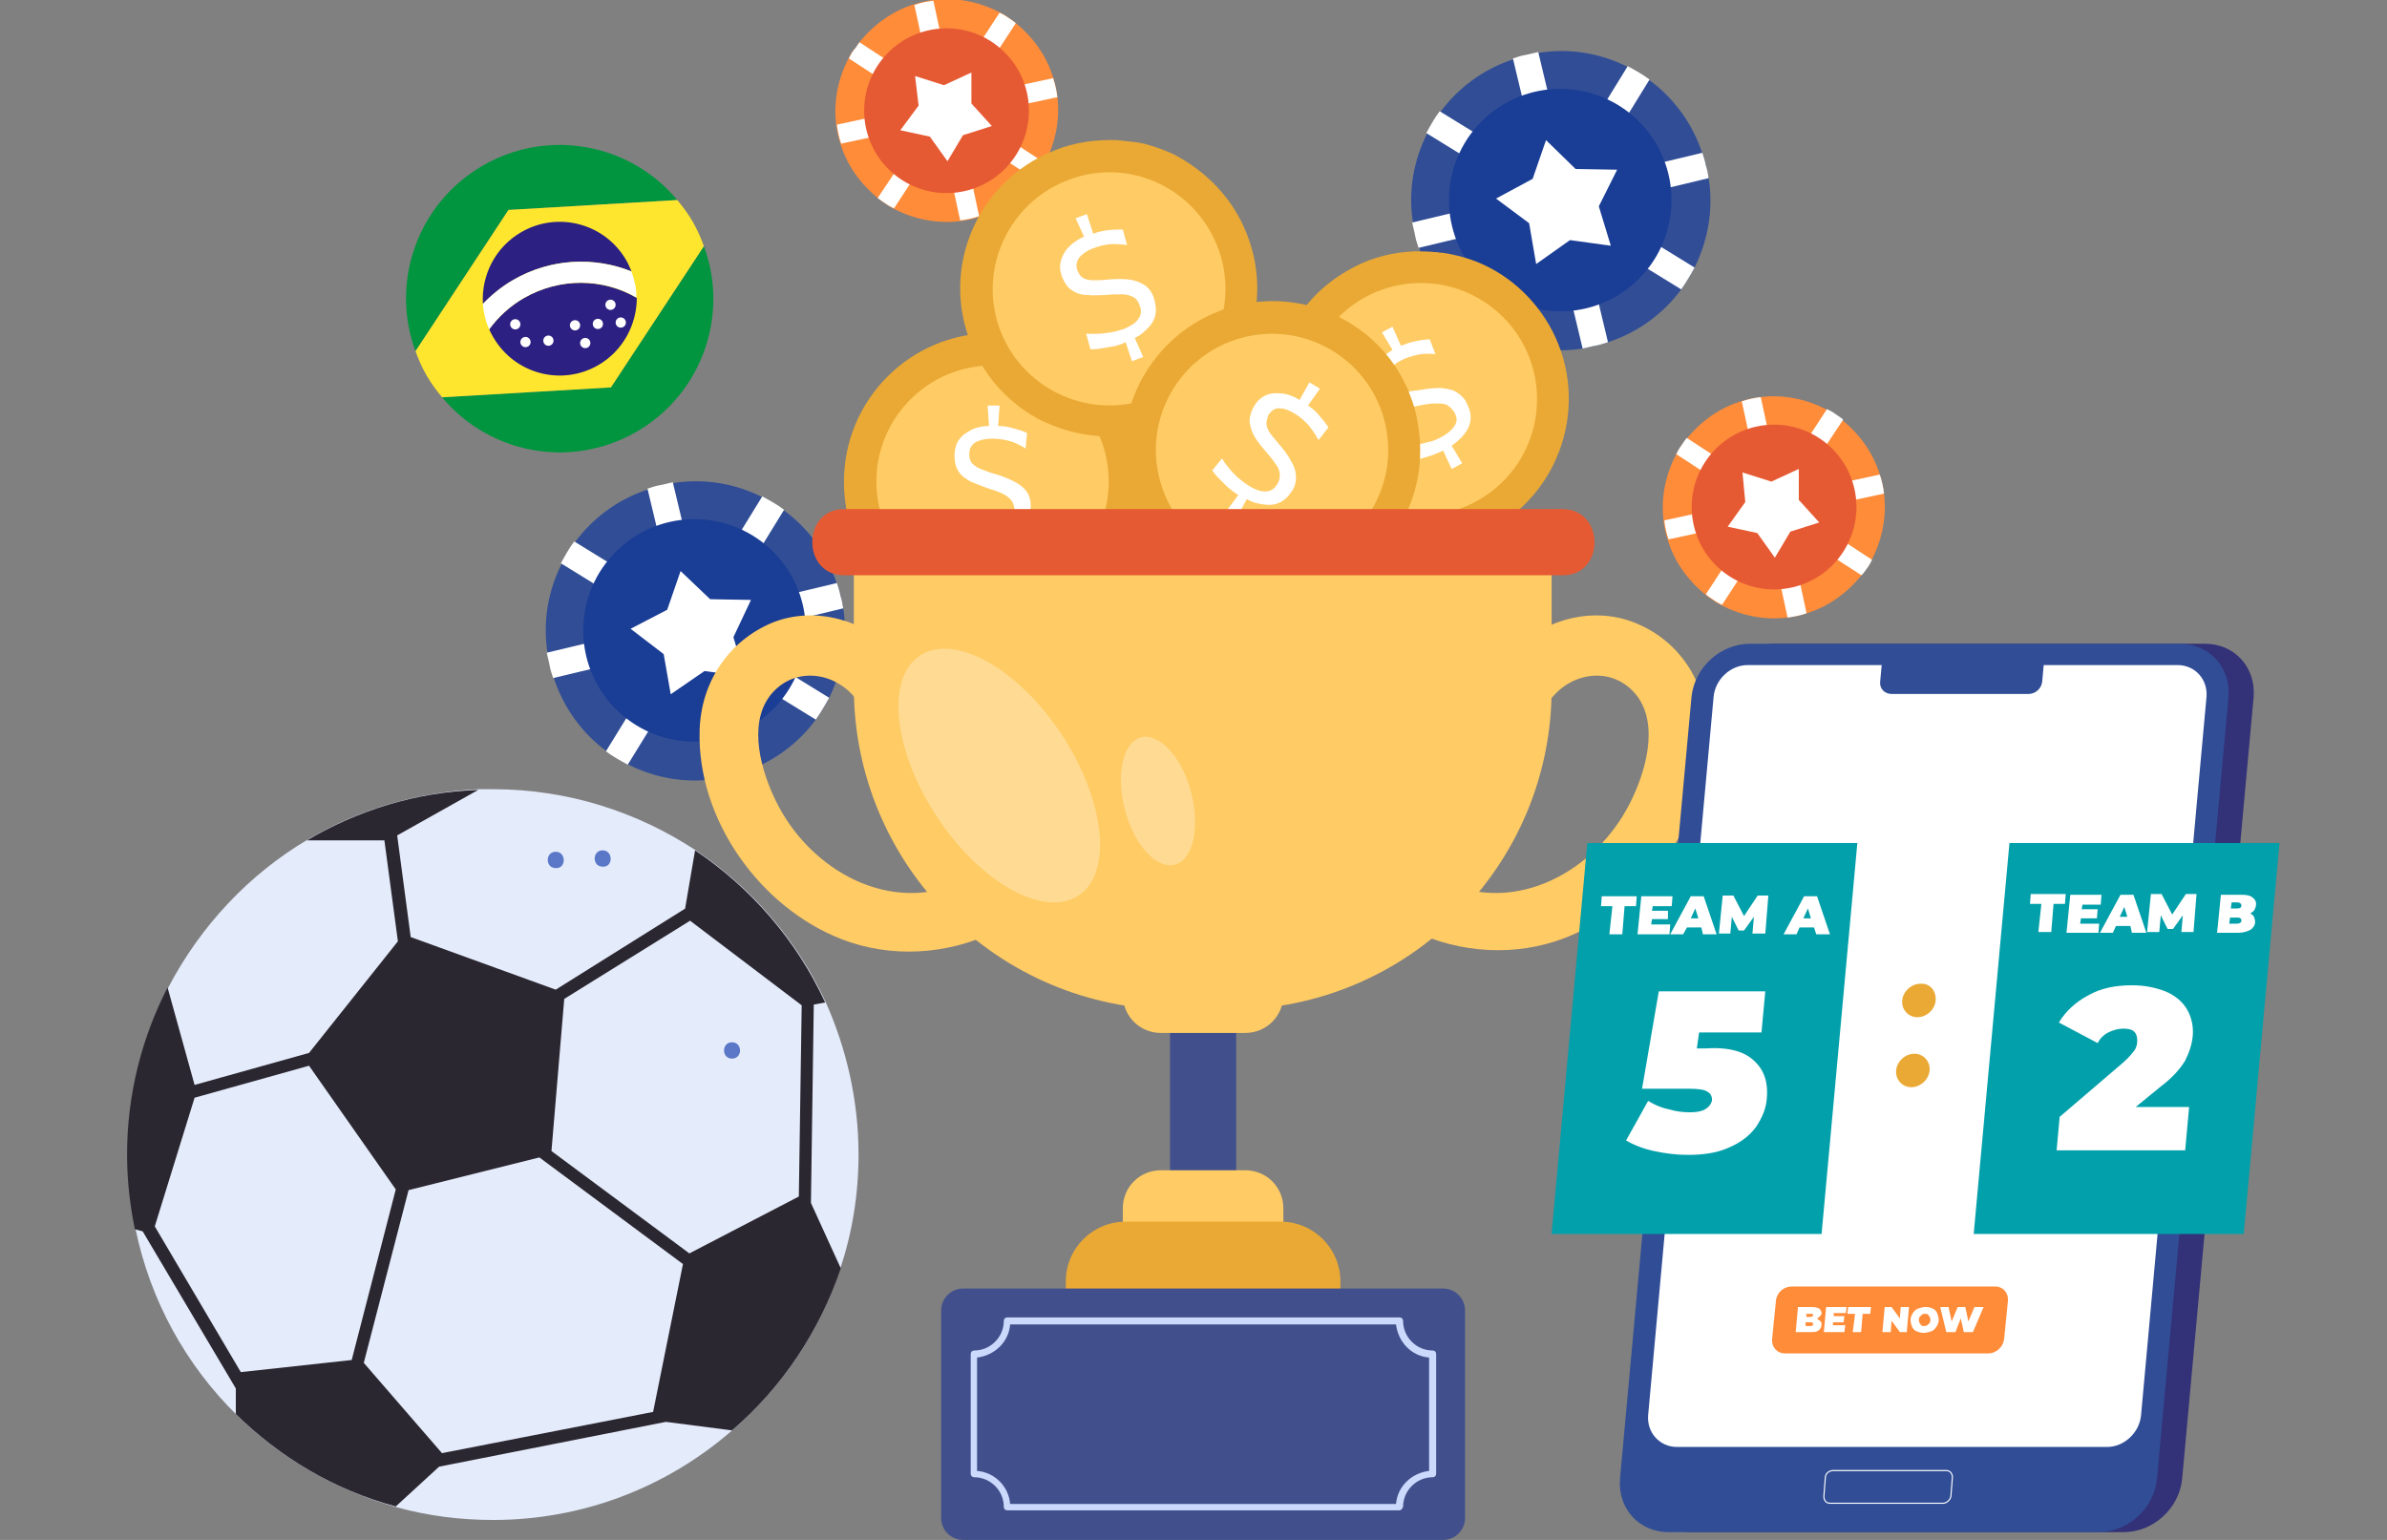 <svg width="620" height="400" viewBox="0 0 620 400" fill="none" xmlns="http://www.w3.org/2000/svg">
<rect x="0" y="0" width="620" height="400" fill="#808080" stroke="none"/>
<g clip-path="url(#clip0_2200_13880)">
<path d="M222.998 299.909C222.998 310.25 221.336 320.405 218.197 329.638C212.843 346.071 202.872 360.659 189.946 371.738C173.328 386.14 151.724 394.819 128.089 394.819C119.411 394.819 110.917 393.711 102.977 391.495C87.097 387.063 72.879 378.754 61.431 367.491C48.321 354.565 39.088 337.947 35.211 319.297C33.918 313.019 33.18 306.557 33.18 299.909C33.18 284.214 37.057 269.442 43.705 256.517C52.014 240.637 64.57 227.158 79.896 218.11C93.006 210.355 108.147 205.739 124.396 205C125.689 205 126.796 205 128.089 205C147.477 205 165.573 210.909 180.714 220.88C195.301 230.666 207.119 244.33 214.504 260.395C219.859 272.397 222.998 285.876 222.998 299.909Z" fill="#E4EBFB"/>
<path d="M156.538 220.879C153.769 220.879 153.769 225.126 156.538 225.126C159.308 225.311 159.308 220.879 156.538 220.879Z" fill="#5A78C7"/>
<path d="M144.351 221.249C141.581 221.249 141.581 225.495 144.351 225.495C147.12 225.68 147.12 221.249 144.351 221.249Z" fill="#5A78C7"/>
<path d="M190.14 270.735C187.37 270.735 187.37 274.982 190.14 274.982C192.91 274.982 192.91 270.735 190.14 270.735Z" fill="#5A78C7"/>
<path d="M210.632 312.465L211.37 260.948L214.325 260.394C206.939 244.33 195.121 230.666 180.534 220.88L177.949 236.021L144.343 257.071L106.675 243.407L103.166 217.002L124.216 205.185C107.967 205.739 92.826 210.539 79.716 218.295H99.843L103.351 244.515L80.27 273.504L50.542 281.814L43.525 256.517C36.878 269.442 33 284.214 33 299.909C33 306.557 33.739 313.019 35.031 319.297L37.062 319.851L61.251 360.659V367.306C72.699 378.569 86.917 387.063 102.797 391.31L114.061 380.97L172.964 369.337L190.136 371.553C203.061 360.474 212.848 345.887 218.387 329.453L210.632 312.465ZM62.544 356.412L40.201 318.559L50.542 285.137L80.27 276.828L102.797 308.957L91.349 353.273L62.544 356.412ZM169.64 366.752L114.799 377.462L94.488 354.011L106.121 309.142L140.096 300.648L177.395 328.345L169.64 366.752ZM207.493 310.803L179.057 325.575L143.235 298.986L146.559 259.471L179.242 239.16L208.231 261.133L207.493 310.803Z" fill="#2B2730"/>
<path d="M443.083 42.981C443.266 44.079 443.632 45.176 443.814 46.274C445.095 54.504 443.632 62.369 440.157 69.502C439.059 71.514 437.962 73.343 436.681 75.172C432.109 81.39 425.525 86.329 417.66 88.889C416.563 89.255 415.465 89.621 414.368 89.804C413.27 89.987 412.173 90.352 411.076 90.535C402.845 91.816 394.98 90.352 388.03 86.877C386.018 85.78 384.007 84.682 382.36 83.402C376.142 78.83 371.204 72.245 368.643 64.381C368.277 63.283 367.911 62.186 367.729 61.089C367.546 59.991 367.18 58.894 366.997 57.796C365.717 49.566 367.18 41.701 370.655 34.751C371.752 32.739 372.85 30.727 374.13 29.081C378.702 22.863 385.287 17.924 393.151 15.364C394.249 14.998 395.346 14.632 396.444 14.449C397.541 14.266 398.638 13.9 399.736 13.718C407.966 12.437 415.831 13.9 422.781 17.376C424.793 18.473 426.805 19.57 428.451 20.851C434.67 25.423 439.608 32.008 442.168 39.872C442.534 40.787 442.9 41.701 443.083 42.981Z" fill="#304D96"/>
<path d="M443.813 46.274L414 53.407L440.155 69.502C439.058 71.514 437.96 73.343 436.68 75.172L410.525 59.077L417.658 88.889C416.561 89.255 415.464 89.621 414.366 89.803C413.269 89.986 412.171 90.352 411.074 90.535L403.941 60.723L387.846 86.877C385.834 85.78 383.822 84.682 382.176 83.402L398.271 57.248L368.459 64.381C368.093 63.283 367.727 62.186 367.544 61.088C367.361 59.991 366.995 58.894 366.812 57.796L396.625 50.663L370.47 34.568C371.568 32.556 372.665 30.544 373.946 28.898L400.1 44.993L392.967 15.181C394.064 14.815 395.162 14.449 396.259 14.266C397.357 14.083 398.454 13.718 399.551 13.535L406.684 43.347L422.78 17.193C424.791 18.29 426.803 19.387 428.449 20.668L412.354 46.822L442.167 39.689C442.533 40.787 442.898 41.884 443.081 42.981C443.447 44.079 443.63 45.176 443.813 46.274Z" fill="white"/>
<path d="M422.477 75.19C435.294 65.679 437.975 47.579 428.464 34.761C418.954 21.944 400.854 19.263 388.036 28.774C375.219 38.284 372.538 56.385 382.048 69.202C391.559 82.02 409.659 84.7 422.477 75.19Z" fill="#1A3D95"/>
<path d="M407.783 62.369L399.003 68.587L397.174 57.979L388.578 51.578L398.089 46.456L401.564 36.397L409.246 43.896L420.037 44.079L415.281 53.59L418.391 63.832L407.783 62.369Z" fill="white"/>
<path d="M218.294 154.732C218.477 155.83 218.843 156.927 219.025 158.025C220.306 166.255 218.843 174.12 215.367 181.253C214.27 183.265 213.173 185.094 211.892 186.923C207.32 193.141 200.736 198.079 192.871 200.64C191.773 201.006 190.676 201.372 189.579 201.555C188.481 201.737 187.384 202.103 186.286 202.286C178.056 203.566 170.191 202.103 163.241 198.628C161.229 197.531 159.217 196.433 157.571 195.153C151.353 190.581 146.415 183.996 143.854 176.132C143.488 175.034 143.122 173.937 142.939 172.839C142.757 171.742 142.391 170.645 142.208 169.547C140.928 161.317 142.391 153.452 145.866 146.502C146.963 144.49 148.061 142.478 149.341 140.832C153.913 134.614 160.498 129.675 168.362 127.115C169.46 126.749 170.557 126.383 171.655 126.2C172.752 126.017 173.849 125.652 174.947 125.469C183.177 124.188 191.042 125.652 197.992 129.127C200.004 130.224 202.016 131.321 203.662 132.602C209.88 137.174 214.819 143.759 217.379 151.623C217.745 152.538 218.111 153.635 218.294 154.732Z" fill="#304D96"/>
<path d="M219.024 158.025L189.211 165.158L215.366 181.253C214.269 183.265 213.171 185.094 211.891 186.923L185.736 170.827L192.869 200.64C191.772 201.006 190.675 201.372 189.577 201.554C188.48 201.737 187.382 202.103 186.285 202.286L179.152 172.474L163.057 198.628C161.045 197.531 159.033 196.433 157.387 195.153L173.482 168.998L143.67 176.132C143.304 175.034 142.938 173.937 142.755 172.839C142.572 171.742 142.206 170.645 142.023 169.547L171.836 162.414L145.681 146.319C146.779 144.307 147.876 142.295 149.156 140.649L175.311 156.744L168.178 126.932C169.275 126.566 170.373 126.2 171.47 126.017C172.568 125.834 173.665 125.469 174.762 125.286L181.895 155.098L197.991 128.944C200.002 130.041 202.014 131.138 203.66 132.419L187.565 158.573L217.378 151.44C217.744 152.538 218.109 153.635 218.292 154.732C218.658 155.83 218.841 156.927 219.024 158.025Z" fill="white"/>
<path d="M199.516 185.419C211.481 174.857 212.618 156.594 202.056 144.629C191.494 132.664 173.232 131.527 161.266 142.089C149.301 152.651 148.164 170.914 158.726 182.879C169.289 194.844 187.551 195.981 199.516 185.419Z" fill="#1A3D95"/>
<path d="M182.993 174.303L174.214 180.338L172.385 169.913L163.789 163.329L173.3 158.39L176.775 148.331L184.457 155.647L195.065 155.83L190.492 165.524L193.602 175.766L182.993 174.303Z" fill="white"/>
<path d="M484.962 147.417C484.413 148.148 484.047 148.88 483.498 149.428C479.658 154.184 474.719 157.659 469.232 159.305C467.586 159.854 465.94 160.22 464.294 160.402C458.624 161.134 452.588 160.037 447.284 157.293C446.553 156.927 445.821 156.562 445.09 156.013C444.358 155.464 443.626 155.098 443.078 154.55C438.322 150.709 434.847 145.77 433.201 140.284C432.652 138.637 432.287 136.991 432.104 135.345C431.372 129.675 432.47 123.64 435.213 118.336C435.579 117.604 435.945 116.872 436.493 116.141C437.042 115.409 437.408 114.678 437.957 114.129C441.797 109.374 446.736 105.899 452.223 104.252C453.869 103.704 455.515 103.338 457.161 103.155C462.831 102.423 468.866 103.521 474.171 106.264C474.902 106.63 475.634 106.996 476.365 107.545C477.097 108.093 477.829 108.459 478.377 109.008C483.133 112.849 486.608 117.787 488.254 123.274C488.802 124.92 489.168 126.566 489.351 128.212C490.083 133.882 488.985 139.918 486.242 145.222C485.876 146.136 485.327 146.868 484.962 147.417Z" fill="#FF8C39"/>
<path d="M483.501 149.429L464.479 137.174L469.235 159.305C467.589 159.854 465.942 160.22 464.296 160.403L459.541 138.272L447.287 157.11C446.555 156.745 445.824 156.379 445.092 155.83C444.36 155.281 443.629 154.916 443.08 154.367L455.517 135.345L433.386 140.101C432.838 138.455 432.472 136.809 432.289 135.163L454.42 130.407L435.398 117.97C435.764 117.238 436.13 116.507 436.679 115.775C437.227 115.044 437.593 114.312 438.142 113.763L457.163 126.201L452.408 104.253C454.054 103.704 455.7 103.338 457.346 103.155L462.102 125.286L474.539 106.265C475.27 106.63 476.002 106.996 476.734 107.545C477.465 108.094 478.197 108.459 478.745 109.008L466.125 128.03L488.256 123.274C488.805 124.92 489.171 126.566 489.354 128.212L467.223 132.968L486.244 145.405C485.878 146.137 485.513 146.868 484.964 147.6C484.415 148.331 484.049 148.88 483.501 149.429Z" fill="white"/>
<path d="M465.285 152.631C476.841 150.154 484.201 138.778 481.724 127.222C479.247 115.666 467.871 108.306 456.315 110.783C444.759 113.26 437.399 124.636 439.876 136.192C442.353 147.748 453.729 155.108 465.285 152.631Z" fill="#E65A33"/>
<path d="M456.432 138.454L448.75 136.808L453.322 130.407L452.591 122.725L460.09 125.103L467.223 121.811V129.858L472.527 135.711L465.028 138.089L461.004 144.856L456.432 138.454Z" fill="white"/>
<path d="M270.055 44.444C269.507 45.176 269.141 45.907 268.592 46.456C264.751 51.212 259.813 54.687 254.326 56.333C252.68 56.881 251.034 57.247 249.388 57.43C243.718 58.162 237.682 57.064 232.378 54.321C231.647 53.955 230.915 53.589 230.183 53.041C229.452 52.492 228.72 52.126 228.171 51.577C223.416 47.736 219.941 42.798 218.295 37.311C217.746 35.665 217.38 34.019 217.198 32.373C216.466 26.703 217.563 20.667 220.307 15.363C220.673 14.632 221.038 13.9 221.587 13.168C222.319 12.437 222.684 11.705 223.233 10.974C227.074 6.218 232.012 2.743 237.499 1.097C239.145 0.548 240.791 0.183 242.438 -0C248.107 -0.732 254.143 0.366 259.447 3.109C260.179 3.475 260.91 3.841 261.642 4.389C262.374 4.938 263.105 5.304 263.654 5.853C268.409 9.693 271.884 14.632 273.53 20.119C274.079 21.765 274.445 23.411 274.628 25.057C275.359 30.727 274.262 36.763 271.519 42.066C270.97 43.164 270.604 43.895 270.055 44.444Z" fill="#FF8C39"/>
<path d="M268.595 46.456L249.573 34.019L254.328 56.15C252.682 56.698 251.036 57.064 249.39 57.247L244.635 35.116L232.198 54.138C231.466 53.772 230.734 53.406 230.003 52.858C229.271 52.309 228.54 51.943 227.991 51.394L240.611 32.556L218.48 37.311C217.932 35.665 217.566 34.019 217.383 32.373L239.514 27.617L220.492 15.18C220.858 14.449 221.224 13.717 221.772 12.986C222.321 12.437 222.687 11.705 223.236 10.974L242.257 23.411L237.502 1.28C239.148 0.731 240.794 0.366 242.44 0.183L247.195 22.313L259.632 3.292C260.364 3.658 261.096 4.023 261.827 4.572C262.559 5.121 263.29 5.487 263.839 6.035L251.402 25.057L273.533 20.302C274.081 21.948 274.447 23.594 274.63 25.24L252.499 29.995L271.521 42.432C271.155 43.164 270.789 43.895 270.241 44.627C269.692 45.176 269.143 45.907 268.595 46.456Z" fill="white"/>
<path d="M262.048 42.751C269.775 33.808 268.789 20.295 259.846 12.568C250.903 4.841 237.39 5.827 229.663 14.77C221.936 23.713 222.922 37.226 231.865 44.953C240.808 52.68 254.321 51.694 262.048 42.751Z" fill="#E65A33"/>
<path d="M241.525 35.482L233.844 33.836L238.599 27.435L237.685 19.753L245.183 22.131L252.317 18.838V26.886L257.621 32.739L250.122 35.116L246.098 41.884L241.525 35.482Z" fill="white"/>
<path d="M403.21 85.962C412.904 104.801 405.588 128.029 386.567 137.905C378.519 142.112 369.74 143.026 361.692 141.563C358.949 141.015 356.388 140.283 353.828 139.186C353.279 139.003 352.547 138.637 351.999 138.271C350.536 137.54 349.072 136.625 347.609 135.711C342.305 132.235 337.915 127.297 334.806 121.444C325.113 102.606 332.429 79.378 351.45 69.501C356.571 66.758 362.058 65.477 367.545 65.294C369.191 65.294 370.837 65.294 372.666 65.477C373.398 65.477 373.947 65.66 374.678 65.66C377.422 66.026 380.165 66.758 382.726 67.672C391.139 70.781 398.638 77.183 403.21 85.962Z" fill="#EAA934"/>
<path d="M391.487 123.888C402.639 111.501 401.638 92.419 389.251 81.267C376.864 70.115 357.782 71.116 346.63 83.503C335.478 95.89 336.479 114.972 348.866 126.124C361.253 137.276 380.335 136.275 391.487 123.888Z" fill="#FFCB64"/>
<path d="M378.331 101.874C377.234 101.143 375.771 100.96 374.125 100.777C372.479 100.777 370.65 100.96 368.638 101.326C367.175 101.509 365.894 101.691 364.797 101.874C363.699 101.874 362.785 101.874 362.236 101.509C361.505 101.143 360.956 100.594 360.59 99.862C359.859 98.582 360.042 97.485 360.59 96.387C361.322 95.29 362.419 94.376 363.882 93.644C365.163 92.912 366.626 92.546 368.089 92.181C369.552 91.815 371.198 91.815 372.844 91.998L371.381 88.157C370.284 88.157 368.821 88.34 367.357 88.706C366.26 88.888 364.98 89.437 363.882 89.803L361.688 84.865L358.944 86.328L361.688 90.9C360.224 91.815 358.944 92.729 358.213 93.827C357.115 95.107 356.566 96.387 356.384 97.851C356.201 99.314 356.566 100.594 357.115 101.874C357.847 103.52 358.944 104.435 360.041 105.167C361.139 105.715 362.602 106.081 364.065 105.898C365.528 105.898 366.992 105.715 368.638 105.349C370.284 104.984 371.747 104.801 372.844 104.801C373.942 104.801 375.039 104.801 375.771 105.167C376.502 105.532 377.234 106.264 377.783 107.178C378.514 108.459 378.514 109.556 377.783 110.653C377.051 111.751 375.954 112.665 374.308 113.58C373.21 114.129 372.113 114.677 370.833 114.86C369.735 115.226 368.455 115.409 367.357 115.592C366.26 115.775 365.346 115.775 364.431 115.775L365.894 119.616C366.626 119.616 367.54 119.433 368.455 119.25C369.552 119.067 370.467 118.701 371.747 118.335C372.844 117.969 373.942 117.421 374.856 117.055L377.051 121.81L379.795 120.347L377.051 115.775C377.783 115.226 378.331 114.86 378.88 114.311C379.977 113.397 380.709 112.3 381.258 111.385C381.806 110.288 381.989 109.373 381.989 108.276C381.989 107.178 381.624 106.081 381.075 104.984C380.526 103.52 379.429 102.606 378.331 101.874Z" fill="white"/>
<path d="M296.211 125.102C296.211 146.319 279.019 163.694 257.62 163.694C248.658 163.694 240.427 160.585 233.843 155.464C231.648 153.818 229.636 151.806 227.99 149.611C227.624 149.062 227.076 148.513 226.71 147.965C225.795 146.685 224.881 145.221 223.966 143.758C220.857 138.271 219.211 131.87 219.211 125.102C219.211 103.886 236.403 86.511 257.803 86.511C263.655 86.511 269.142 87.791 274.081 90.169C275.544 90.9 277.007 91.632 278.47 92.546C279.019 92.912 279.568 93.278 280.116 93.644C282.311 95.29 284.506 97.119 286.335 99.131C292.553 106.081 296.211 115.226 296.211 125.102Z" fill="#EAA934"/>
<path d="M257.803 155.281C274.47 155.281 287.982 141.77 287.982 125.103C287.982 108.436 274.47 94.924 257.803 94.924C241.136 94.924 227.625 108.436 227.625 125.103C227.625 141.77 241.136 155.281 257.803 155.281Z" fill="#FFCB64"/>
<path d="M266.762 127.846C266.031 126.748 264.933 125.834 263.47 125.102C262.007 124.371 260.361 123.639 258.349 123.09C256.886 122.725 255.788 122.176 254.691 121.81C253.776 121.444 253.045 120.896 252.496 120.347C251.947 119.798 251.765 118.884 251.765 117.969C251.765 116.506 252.313 115.591 253.411 114.86C254.508 114.311 255.788 113.945 257.617 113.945C259.081 113.945 260.544 114.128 262.007 114.494C263.47 114.86 264.933 115.591 266.396 116.506L266.762 112.482C265.665 111.933 264.385 111.568 262.921 111.202C261.824 110.836 260.544 110.653 259.263 110.653L259.629 105.349H256.52L256.886 110.653C255.24 110.653 253.594 111.019 252.496 111.568C251.033 112.299 249.936 113.031 249.021 114.311C248.289 115.409 247.924 116.872 247.924 118.335C247.924 120.164 248.289 121.444 249.021 122.542C249.753 123.639 250.85 124.371 252.13 125.102C253.411 125.651 254.874 126.2 256.337 126.748C257.983 127.297 259.263 127.663 260.361 128.211C261.458 128.76 262.19 129.309 262.739 130.04C263.287 130.772 263.47 131.687 263.47 132.601C263.47 134.064 262.921 134.979 261.824 135.71C260.727 136.442 259.263 136.625 257.434 136.625C256.154 136.625 255.057 136.442 253.776 136.259C252.496 136.076 251.399 135.71 250.484 135.345C249.387 134.979 248.655 134.613 247.924 134.247L247.375 138.271C248.107 138.637 248.838 138.82 249.936 139.185C250.85 139.551 251.947 139.734 253.228 139.917C254.325 140.1 255.605 140.1 256.703 140.1L256.337 145.404H259.446L259.081 140.1C259.995 140.1 260.727 139.917 261.458 139.734C262.921 139.368 264.019 138.82 264.933 138.088C265.848 137.356 266.579 136.625 266.945 135.527C267.494 134.613 267.677 133.516 267.677 132.235C267.86 130.406 267.494 128.943 266.762 127.846Z" fill="white"/>
<path d="M323.828 60.722C331.692 80.475 321.999 102.789 302.246 110.654C293.832 113.946 285.053 114.129 277.006 111.751C274.445 111.019 271.884 109.922 269.324 108.642C268.775 108.276 268.226 107.91 267.495 107.544C266.032 106.63 264.751 105.715 263.471 104.618C258.533 100.594 254.692 95.29 252.131 89.071C244.267 69.318 253.96 47.005 273.713 39.14C279.018 36.945 284.687 36.214 290.174 36.397C291.82 36.579 293.467 36.762 295.113 36.945C295.844 37.128 296.393 37.128 297.125 37.311C299.868 38.043 302.429 38.957 304.806 40.054C313.22 44.444 320.17 51.394 323.828 60.722Z" fill="#EAA934"/>
<path d="M316.148 63.831C322.366 79.378 314.685 96.936 299.321 103.155C283.775 109.373 266.216 101.691 259.998 86.328C253.779 70.781 261.461 53.223 276.825 47.005C292.371 40.603 309.929 48.285 316.148 63.831Z" fill="#FFCB64"/>
<path d="M297.307 74.074C296.209 73.342 294.746 72.794 293.283 72.611C291.637 72.428 289.808 72.428 287.796 72.611C286.333 72.794 285.053 72.794 283.955 72.794C282.858 72.794 282.126 72.611 281.395 72.245C280.663 71.879 280.297 71.147 279.931 70.416C279.383 69.136 279.566 68.038 280.297 66.941C281.029 66.026 282.309 65.112 283.772 64.563C285.236 64.014 286.516 63.649 287.979 63.466C289.442 63.283 291.088 63.466 292.734 63.649L291.637 59.625C290.54 59.625 289.076 59.625 287.613 59.808C286.516 59.991 285.236 60.174 283.955 60.722L282.309 55.601L279.383 56.699L281.578 61.454C279.931 62.185 278.651 63.1 277.737 64.014C276.639 65.112 275.908 66.392 275.542 67.855C275.176 69.136 275.359 70.599 275.908 72.062C276.639 73.708 277.371 74.805 278.651 75.537C279.749 76.269 281.029 76.635 282.492 76.635C283.955 76.817 285.418 76.635 287.065 76.635C288.711 76.452 290.174 76.452 291.454 76.452C292.734 76.452 293.649 76.817 294.38 77.183C295.112 77.549 295.661 78.281 296.027 79.378C296.575 80.658 296.392 81.939 295.661 82.853C294.929 83.95 293.649 84.682 292.003 85.414C290.905 85.779 289.625 86.145 288.528 86.328C287.247 86.511 286.15 86.694 285.053 86.694C283.955 86.694 283.041 86.694 282.126 86.694L283.224 90.718C283.955 90.718 284.87 90.718 285.784 90.535C286.882 90.352 287.979 90.169 289.076 89.986C290.174 89.803 291.271 89.437 292.369 88.889L294.015 93.827L296.941 92.73L294.746 87.791C295.478 87.425 296.209 87.06 296.758 86.511C297.856 85.597 298.77 84.682 299.319 83.767C299.867 82.853 300.233 81.756 300.233 80.658C300.233 79.561 300.05 78.463 299.685 77.366C299.319 76.086 298.404 74.805 297.307 74.074Z" fill="white"/>
<path d="M362.969 137.539C351.447 155.464 327.67 160.768 309.746 149.245C302.247 144.49 296.943 137.357 294.016 129.492C293.102 126.931 292.553 124.188 292.187 121.444C292.187 120.713 292.004 120.164 292.004 119.432C291.821 117.786 291.821 116.14 292.004 114.311C292.37 108.093 294.382 101.691 298.04 96.021C309.563 78.097 333.34 72.793 351.264 84.316C356.202 87.425 360.043 91.449 362.969 96.021C363.884 97.485 364.615 98.948 365.347 100.411C365.713 100.96 365.896 101.691 366.078 102.24C367.176 104.801 367.907 107.544 368.273 110.105C369.919 119.432 368.273 129.126 362.969 137.539Z" fill="#EAA934"/>
<path d="M337.033 146.317C353.292 142.654 363.503 126.504 359.839 110.245C356.176 93.987 340.026 83.776 323.767 87.44C307.508 91.103 297.298 107.253 300.961 123.512C304.625 139.77 320.775 149.981 337.033 146.317Z" fill="#FFCB64"/>
<path d="M336.632 124.005C336.632 122.725 336.266 121.261 335.352 119.798C334.62 118.335 333.523 116.872 332.243 115.409C331.328 114.311 330.414 113.214 329.865 112.482C329.316 111.568 328.95 110.836 328.95 110.105C328.95 109.373 329.133 108.641 329.499 107.727C330.231 106.629 331.328 105.898 332.425 106.081C333.706 106.081 334.986 106.629 336.449 107.544C337.73 108.276 338.827 109.373 339.741 110.287C340.656 111.385 341.57 112.665 342.485 114.311L345.046 111.019C344.497 110.105 343.582 109.007 342.485 107.727C341.753 106.812 340.839 106.081 339.741 105.349L342.851 100.96L340.107 99.314L337.547 103.886C336.083 102.971 334.62 102.423 333.34 102.24C331.694 102.057 330.231 102.057 328.95 102.606C327.67 103.154 326.573 104.069 325.841 105.349C324.927 106.812 324.561 108.276 324.561 109.556C324.744 110.836 325.11 112.116 325.841 113.397C326.573 114.677 327.487 115.774 328.585 117.055C329.682 118.335 330.596 119.432 331.328 120.53C332.06 121.444 332.425 122.542 332.425 123.273C332.425 124.188 332.243 125.102 331.694 125.834C330.962 127.114 329.865 127.663 328.585 127.663C327.304 127.663 325.841 127.114 324.378 126.2C323.281 125.468 322.366 124.736 321.452 124.005C320.537 123.09 319.805 122.359 319.074 121.444C318.342 120.53 317.794 119.798 317.428 119.067L314.867 122.176C315.233 122.725 315.782 123.456 316.513 124.188C317.245 124.919 317.976 125.651 318.891 126.565C319.805 127.297 320.72 128.029 321.634 128.577L318.525 132.784L321.269 134.43L323.829 129.675C324.561 130.041 325.292 130.406 326.024 130.589C327.304 130.955 328.585 131.138 329.865 131.138C330.962 131.138 332.06 130.772 332.974 130.223C333.889 129.675 334.62 128.943 335.352 127.846C336.266 126.748 336.632 125.285 336.632 124.005Z" fill="white"/>
<path d="M303.898 257.339V307.27C303.898 318.244 321.091 318.244 321.091 307.27V257.521C321.091 246.365 303.898 246.365 303.898 257.339Z" fill="#41508C"/>
<path d="M323.465 303.978H301.517C296.03 303.978 291.641 308.368 291.641 313.855V320.622H333.342V313.855C333.342 308.368 328.952 303.978 323.465 303.978Z" fill="#FFCB64"/>
<path d="M291.641 251.669V258.436C291.641 263.923 296.03 268.313 301.517 268.313H323.465C328.952 268.313 333.342 263.923 333.342 258.436V251.669H291.641Z" fill="#FFCB64"/>
<path d="M319.441 262.277H305.541C259.268 262.277 221.773 224.783 221.773 178.509V140.832H403.026V178.509C403.209 224.783 365.715 262.277 319.441 262.277Z" fill="#FFCB64"/>
<path d="M405.772 132.236H219.215C208.241 132.236 208.241 149.428 219.215 149.428H405.955C416.929 149.428 416.929 132.236 405.772 132.236Z" fill="#E65A33"/>
<path d="M348.159 345.862H276.828V332.876C276.828 324.28 283.778 317.33 292.375 317.33H332.612C341.209 317.33 348.159 324.28 348.159 332.876V345.862Z" fill="#EAA934"/>
<path d="M374.86 400H250.123C247.014 400 244.453 397.439 244.453 394.33V340.375C244.453 337.266 247.014 334.705 250.123 334.705H374.86C377.969 334.705 380.53 337.266 380.53 340.375V394.33C380.53 397.439 377.969 400 374.86 400Z" fill="#41508C"/>
<path d="M363.518 392.318H261.644C261.095 392.318 260.729 391.952 260.729 391.403C260.729 387.197 257.254 383.722 253.047 383.722C252.499 383.722 252.133 383.356 252.133 382.807V351.714C252.133 351.166 252.499 350.8 253.047 350.8C257.254 350.8 260.729 347.325 260.729 343.118C260.729 342.569 261.095 342.204 261.644 342.204H363.518C364.067 342.204 364.433 342.569 364.433 343.118C364.433 347.325 367.908 350.8 372.115 350.8C372.663 350.8 373.029 351.166 373.029 351.714V382.807C373.029 383.356 372.663 383.722 372.115 383.722C367.908 383.722 364.433 387.197 364.433 391.403C364.25 391.952 363.884 392.318 363.518 392.318ZM262.375 390.672H362.604C362.97 386.099 366.628 382.624 371.2 382.076V352.629C366.628 352.263 363.152 348.605 362.604 344.033H262.375C262.009 348.605 258.351 352.08 253.779 352.629V382.076C258.351 382.441 262.009 386.099 262.375 390.672Z" fill="#CBDAFC"/>
<path d="M261.097 231.55C258.902 227.709 254.33 226.978 250.489 228.807C231.284 237.952 210.434 226.063 201.655 208.322C197.814 200.64 194.156 188.386 200.009 180.704C205.861 173.205 216.104 174.303 221.774 180.887C228.358 188.386 239.149 177.412 232.748 169.913C225.066 161.134 211.897 157.293 200.74 161.683C189.218 166.438 182.085 177.229 181.719 189.666C180.987 212.894 197.448 235.757 218.664 243.987C231.467 248.926 245.916 248.011 258.171 242.158C262.011 240.329 263.109 235.025 261.097 231.55Z" fill="#FFCB64"/>
<path d="M364.069 231.55C366.264 227.709 370.836 226.978 374.677 228.807C393.882 237.952 414.732 226.063 423.511 208.322C427.352 200.64 431.01 188.386 425.157 180.704C419.305 173.205 409.062 174.303 403.392 180.887C396.808 188.386 386.017 177.412 392.418 169.913C400.1 161.134 413.269 157.293 424.426 161.683C436.131 166.255 443.081 177.046 443.447 189.3C444.179 212.529 427.718 235.391 406.502 243.621C393.699 248.56 379.25 247.645 366.996 241.792C362.972 240.329 362.057 235.025 364.069 231.55Z" fill="#FFCB64"/>
<path opacity="0.3" d="M275.729 190.763C287.069 207.956 289.08 226.795 280.118 232.647C271.156 238.5 254.695 229.355 243.356 212.163C232.016 194.97 230.004 176.132 238.966 170.279C247.928 164.426 264.389 173.571 275.729 190.763Z" fill="white"/>
<path opacity="0.3" d="M309.38 205.761C311.757 214.906 309.929 223.319 305.173 224.6C300.418 225.88 294.565 219.479 292.187 210.334C289.81 201.189 291.639 192.775 296.394 191.495C301.149 190.398 307.002 196.616 309.38 205.761Z" fill="white"/>
<path d="M439.946 397.988C432.241 397.988 426.709 391.863 427.301 384.158L445.873 181.05C446.664 173.345 453.381 167.22 461.087 167.22H572.717C580.422 167.22 585.954 173.345 585.361 181.05L566.789 384.158C565.999 391.863 559.281 397.988 551.576 397.988H439.946Z" fill="#333177"/>
<path d="M433.423 397.988C425.717 397.988 420.185 391.863 420.778 384.158L439.35 181.05C440.14 173.345 446.858 167.22 454.563 167.22H566.193C573.899 167.22 579.431 173.345 578.838 181.05L560.266 384.158C559.476 391.863 552.758 397.988 545.053 397.988H433.423Z" fill="#304D96"/>
<path d="M565.606 172.752H530.833L530.438 177.099C530.24 178.877 528.66 180.26 526.882 180.26H491.318C489.54 180.26 488.157 178.877 488.354 177.099L488.75 172.752H453.976C449.432 172.752 445.481 176.506 445.086 181.051L428.094 367.561C427.699 372.106 431.058 375.86 435.602 375.86H547.232C551.776 375.86 555.728 372.106 556.123 367.561L573.114 181.051C573.509 176.506 570.151 172.752 565.606 172.752Z" fill="white"/>
<path d="M504.746 390.48H475.307C474.319 390.48 473.727 389.69 473.727 388.702L474.122 383.763C474.122 382.775 475.11 381.984 476.097 381.984H505.536C506.524 381.984 507.117 382.775 507.117 383.763L506.722 388.702C506.524 389.69 505.536 390.48 504.746 390.48Z" stroke="white" stroke-width="0.286" stroke-miterlimit="10"/>
<path d="M502.771 259.883C502.573 262.254 500.4 264.229 498.029 264.229C495.658 264.229 493.88 262.254 494.077 259.883C494.275 257.512 496.448 255.536 498.819 255.536C501.19 255.339 502.968 257.314 502.771 259.883Z" fill="#EAA934"/>
<path d="M501.193 278.06C500.995 280.43 498.822 282.406 496.451 282.406C494.08 282.406 492.302 280.43 492.499 278.06C492.697 275.689 494.87 273.713 497.241 273.713C499.612 273.713 501.39 275.689 501.193 278.06Z" fill="#EAA934"/>
<path d="M473.139 320.538H403L412.286 218.984H482.425L473.139 320.538Z" fill="#02A0AA"/>
<path d="M455.75 275.688C458.318 278.059 459.306 281.418 458.911 285.369C458.713 287.938 457.725 290.309 456.145 292.68C454.564 294.853 452.391 296.631 449.23 298.014C446.266 299.397 442.71 299.99 438.363 299.99C435.399 299.99 432.436 299.595 429.67 299.002C426.904 298.409 424.335 297.421 422.359 296.236L428.089 285.962C429.67 286.95 431.448 287.74 433.424 288.135C435.399 288.728 437.177 288.926 438.956 288.926C440.536 288.926 441.919 288.728 442.907 288.135C443.895 287.543 444.488 286.752 444.685 285.764C444.685 284.777 444.29 283.986 443.5 283.591C442.71 282.998 440.931 282.801 438.561 282.801H426.508L430.855 257.511H458.516L457.528 268.18H441.327L440.734 272.329H442.907C449.032 271.934 453.181 273.12 455.75 275.688Z" fill="white"/>
<path d="M418.807 235.383H415.844L416.041 232.814H425.13L424.932 235.383H421.969L421.376 242.693H418.017L418.807 235.383Z" fill="white"/>
<path d="M433.824 240.125L433.626 242.693H425.328L426.316 232.814H434.417L434.219 235.383H429.28L429.082 236.568H433.231V238.742H429.082L428.884 240.125H433.824Z" fill="white"/>
<path d="M441.921 240.915H438.167L437.179 242.693H433.82L439.155 232.814H442.514L445.872 242.693H442.316L441.921 240.915ZM441.131 238.544L440.34 235.976L439.155 238.544H441.131Z" fill="white"/>
<path d="M455.162 242.693L455.557 238.149L452.989 241.705H451.606L449.828 238.149L449.432 242.495H446.469L447.457 232.617H450.223L452.989 237.951L456.545 232.617H459.311L458.521 242.495H455.162V242.693Z" fill="white"/>
<path d="M471.169 240.915H467.415L466.624 242.693H463.266L468.6 232.814H471.959L475.318 242.693H471.761L471.169 240.915ZM470.378 238.544L469.588 235.976L468.403 238.544H470.378Z" fill="white"/>
<path d="M582.788 320.538H512.648L521.934 218.984H592.074L582.788 320.538Z" fill="#02A0AA"/>
<path d="M568.566 287.938L567.578 298.805H534.188L534.978 290.112L551.377 276.084C552.76 274.898 553.747 273.713 554.34 272.923C554.933 272.132 555.13 271.144 555.13 270.354C555.13 269.366 554.933 268.576 554.34 267.983C553.747 267.391 552.76 267.193 551.377 267.193C550.191 267.193 548.808 267.588 547.623 268.181C546.437 268.774 545.449 269.761 544.857 270.947L534.78 265.612C536.558 262.649 539.127 260.278 542.486 258.5C545.647 256.721 549.401 255.931 553.747 255.931C557.106 255.931 559.872 256.524 562.441 257.512C564.812 258.5 566.787 260.08 567.973 262.056C569.158 264.032 569.751 266.403 569.553 268.971C569.356 271.342 568.566 273.515 567.578 275.491C566.392 277.467 564.416 279.838 561.255 282.209L554.735 287.543H568.566V287.938Z" fill="white"/>
<path d="M530.229 234.791H527.266L527.463 232.222H536.552L536.354 234.791H533.39L532.798 242.101H529.439L530.229 234.791Z" fill="white"/>
<path d="M545.246 239.73L545.048 242.299H536.75L537.738 232.42H545.838L545.641 234.988H540.899L540.702 236.174H544.851L544.653 238.545H540.504L540.306 239.928H545.246V239.73Z" fill="white"/>
<path d="M553.348 240.52H549.594L548.804 242.299H545.445L550.78 232.42H554.139L557.497 242.299H553.743L553.348 240.52ZM552.558 238.15L551.768 235.581L550.582 238.15H552.558Z" fill="white"/>
<path d="M566.578 242.299L566.974 237.754L564.405 241.311H563.022L561.244 237.754L560.849 242.101H557.688L558.675 232.222H561.441L564.207 237.557L567.764 232.222H570.53L569.74 242.101H566.578V242.299Z" fill="white"/>
<path d="M585.351 237.952C585.548 238.347 585.746 238.94 585.746 239.533C585.746 240.323 585.153 241.113 584.561 241.508C583.77 241.904 582.782 242.299 581.399 242.299H575.867L576.855 232.42H582.19C583.573 232.42 584.56 232.617 585.153 233.21C585.746 233.605 586.141 234.396 585.944 235.186C585.944 235.581 585.746 235.976 585.548 236.371C585.351 236.767 584.956 236.964 584.363 237.359C584.56 237.162 584.956 237.557 585.351 237.952ZM579.621 234.593L579.424 235.976H581.004C581.794 235.976 582.19 235.779 582.19 235.186C582.19 234.791 581.794 234.396 581.202 234.396H579.621V234.593ZM582.19 239.137C582.19 238.545 581.794 238.347 581.202 238.347H579.226L579.028 239.928H581.004C581.794 239.928 582.19 239.533 582.19 239.137Z" fill="white"/>
<path d="M516.403 351.557H463.651C461.478 351.557 460.095 349.779 460.292 347.803L461.28 337.924C461.478 335.751 463.256 334.17 465.429 334.17H518.182C520.355 334.17 521.738 335.949 521.54 337.924L520.553 347.803C520.355 349.779 518.577 351.557 516.403 351.557Z" fill="#FF8C39"/>
<path d="M472.934 343.259C473.132 343.457 473.132 343.852 473.132 344.247C473.132 344.84 472.736 345.235 472.341 345.63C471.749 346.025 471.156 346.025 470.168 346.025H466.414L467.007 339.505H470.563C471.353 339.505 472.144 339.703 472.539 339.901C472.934 340.296 473.132 340.691 473.132 341.086C473.132 341.481 472.934 341.679 472.736 341.876C472.539 342.074 472.341 342.271 471.946 342.469C472.341 342.864 472.736 343.062 472.934 343.259ZM469.18 341.086V342.074H470.168C470.563 342.074 470.958 341.876 470.958 341.679C470.958 341.284 470.761 341.284 470.366 341.284H469.18V341.086ZM470.958 344.05C470.958 343.654 470.761 343.457 470.366 343.457H468.983V344.445H470.366C470.563 344.445 470.958 344.247 470.958 344.05Z" fill="white"/>
<path d="M479.259 344.445L479.061 346.025H473.727L474.319 339.505H479.654L479.456 341.086H476.295V341.876H479.061L478.864 343.457H476.097V344.247H479.259V344.445Z" fill="white"/>
<path d="M481.827 341.284H479.852L480.049 339.505H485.976L485.779 341.284H483.803L483.408 346.025H481.235L481.827 341.284Z" fill="white"/>
<path d="M495.853 339.505L495.26 346.025H493.482L491.308 343.062L491.111 346.025H488.938L489.53 339.505H491.308L493.482 342.469L493.679 339.505H495.853Z" fill="white"/>
<path d="M497.831 345.828C497.238 345.63 496.843 345.037 496.645 344.642C496.448 344.247 496.25 343.457 496.25 342.864C496.25 342.271 496.448 341.679 496.843 341.086C497.238 340.493 497.633 340.098 498.226 339.901C498.818 339.703 499.411 339.505 500.202 339.505C500.992 339.505 501.585 339.703 501.98 339.901C502.572 340.098 502.968 340.691 503.165 341.086C503.363 341.679 503.56 342.271 503.56 342.864C503.56 343.457 503.363 344.05 502.968 344.642C502.572 345.235 502.177 345.63 501.585 345.828C500.992 346.025 500.399 346.223 499.609 346.223C498.818 346.223 498.423 346.025 497.831 345.828ZM500.597 344.247C500.794 344.05 500.992 343.852 501.189 343.654C501.387 343.457 501.387 343.062 501.387 342.864C501.387 342.469 501.387 342.271 501.189 342.074C500.992 341.876 500.992 341.679 500.794 341.481C500.597 341.284 500.399 341.284 500.004 341.284C499.806 341.284 499.411 341.284 499.214 341.481C499.016 341.679 498.818 341.876 498.621 342.074C498.423 342.271 498.423 342.667 498.423 342.864C498.423 343.259 498.423 343.457 498.621 343.654C498.818 343.852 498.818 344.05 499.016 344.247C499.214 344.445 499.411 344.445 499.806 344.445C500.202 344.445 500.399 344.247 500.597 344.247Z" fill="white"/>
<path d="M515.215 339.505L512.449 346.025H510.078L509.288 342.469L507.905 346.025H505.534L503.953 339.505H506.126L506.917 343.259L508.497 339.505H510.473L511.263 343.259L512.844 339.505H515.215Z" fill="white"/>
<path d="M175.908 51.961C163.762 37.309 142.47 33.163 125.415 43.009C108.361 52.855 101.306 73.368 107.921 91.213L132.068 54.532L175.908 51.961ZM114.84 103.197C126.986 117.848 148.279 121.995 165.333 112.148C182.387 102.302 189.442 81.789 182.827 63.945L158.68 100.625L114.84 103.197Z" fill="#00953E"/>
<path d="M132.07 54.534L107.923 91.214C108.708 93.373 109.608 95.465 110.806 97.539C112.003 99.613 113.365 101.439 114.842 103.199L158.681 100.627L182.829 63.946C182.043 61.788 181.143 59.696 179.945 57.621C178.748 55.547 177.386 53.721 175.909 51.962L132.07 54.534Z" fill="#FFE62E"/>
<path d="M136.074 77.424C132.387 79.552 129.395 82.355 127.082 85.534C127.366 86.292 127.699 86.868 128.098 87.559C133.62 97.124 145.798 100.387 155.362 94.865C161.815 91.139 165.399 84.307 165.402 77.392C156.814 72.363 145.523 71.968 136.074 77.424Z" fill="#2C2182"/>
<path d="M164.031 70.5C163.614 69.512 163.197 68.523 162.664 67.601C157.142 58.037 144.964 54.774 135.4 60.296C128.601 64.221 124.987 71.532 125.432 78.957C127.732 76.553 130.347 74.429 133.343 72.7C143.138 67.045 154.441 66.664 164.031 70.5Z" fill="#2C2182"/>
<path d="M133.318 72.707C130.322 74.437 127.707 76.561 125.408 78.964C125.599 81.158 126.087 83.335 127.054 85.542C129.367 82.363 132.358 79.56 136.046 77.431C145.495 71.976 156.719 72.256 165.307 77.284C165.346 74.957 164.791 72.666 164.006 70.507C154.416 66.671 143.113 67.052 133.318 72.707Z" fill="white"/>
<path d="M134.506 85.389C135.143 85.021 135.361 84.208 134.993 83.571C134.626 82.935 133.812 82.717 133.176 83.084C132.539 83.452 132.321 84.265 132.689 84.902C133.056 85.538 133.87 85.756 134.506 85.389Z" fill="white"/>
<path d="M143.108 89.641C143.744 89.274 143.962 88.46 143.595 87.824C143.228 87.187 142.414 86.969 141.777 87.337C141.141 87.704 140.923 88.518 141.29 89.154C141.658 89.791 142.471 90.009 143.108 89.641Z" fill="white"/>
<path d="M150.022 85.649C150.658 85.281 150.876 84.467 150.509 83.831C150.142 83.195 149.328 82.977 148.691 83.344C148.055 83.711 147.837 84.525 148.204 85.162C148.572 85.798 149.386 86.016 150.022 85.649Z" fill="white"/>
<path d="M152.678 90.257C153.315 89.89 153.533 89.076 153.165 88.44C152.798 87.803 151.984 87.585 151.348 87.953C150.711 88.32 150.493 89.134 150.861 89.77C151.228 90.407 152.042 90.625 152.678 90.257Z" fill="white"/>
<path d="M159.241 80.324C159.877 79.957 160.095 79.143 159.728 78.507C159.36 77.87 158.547 77.652 157.91 78.02C157.274 78.387 157.056 79.201 157.423 79.837C157.791 80.474 158.604 80.692 159.241 80.324Z" fill="white"/>
<path d="M161.905 84.934C162.541 84.566 162.759 83.753 162.392 83.116C162.024 82.48 161.211 82.262 160.574 82.629C159.938 82.997 159.72 83.81 160.087 84.447C160.455 85.083 161.268 85.301 161.905 84.934Z" fill="white"/>
<path d="M155.959 85.291C156.596 84.923 156.814 84.109 156.446 83.473C156.079 82.837 155.265 82.619 154.629 82.986C153.992 83.353 153.774 84.167 154.142 84.804C154.509 85.44 155.323 85.658 155.959 85.291Z" fill="white"/>
<path d="M137.155 89.998C137.791 89.631 138.009 88.817 137.642 88.181C137.274 87.544 136.461 87.326 135.824 87.694C135.188 88.061 134.97 88.875 135.337 89.511C135.705 90.148 136.518 90.366 137.155 89.998Z" fill="white"/>
</g>
<defs>
<clipPath id="clip0_2200_13880">
<rect width="620" height="400" fill="white"/>
</clipPath>
</defs>
</svg>
